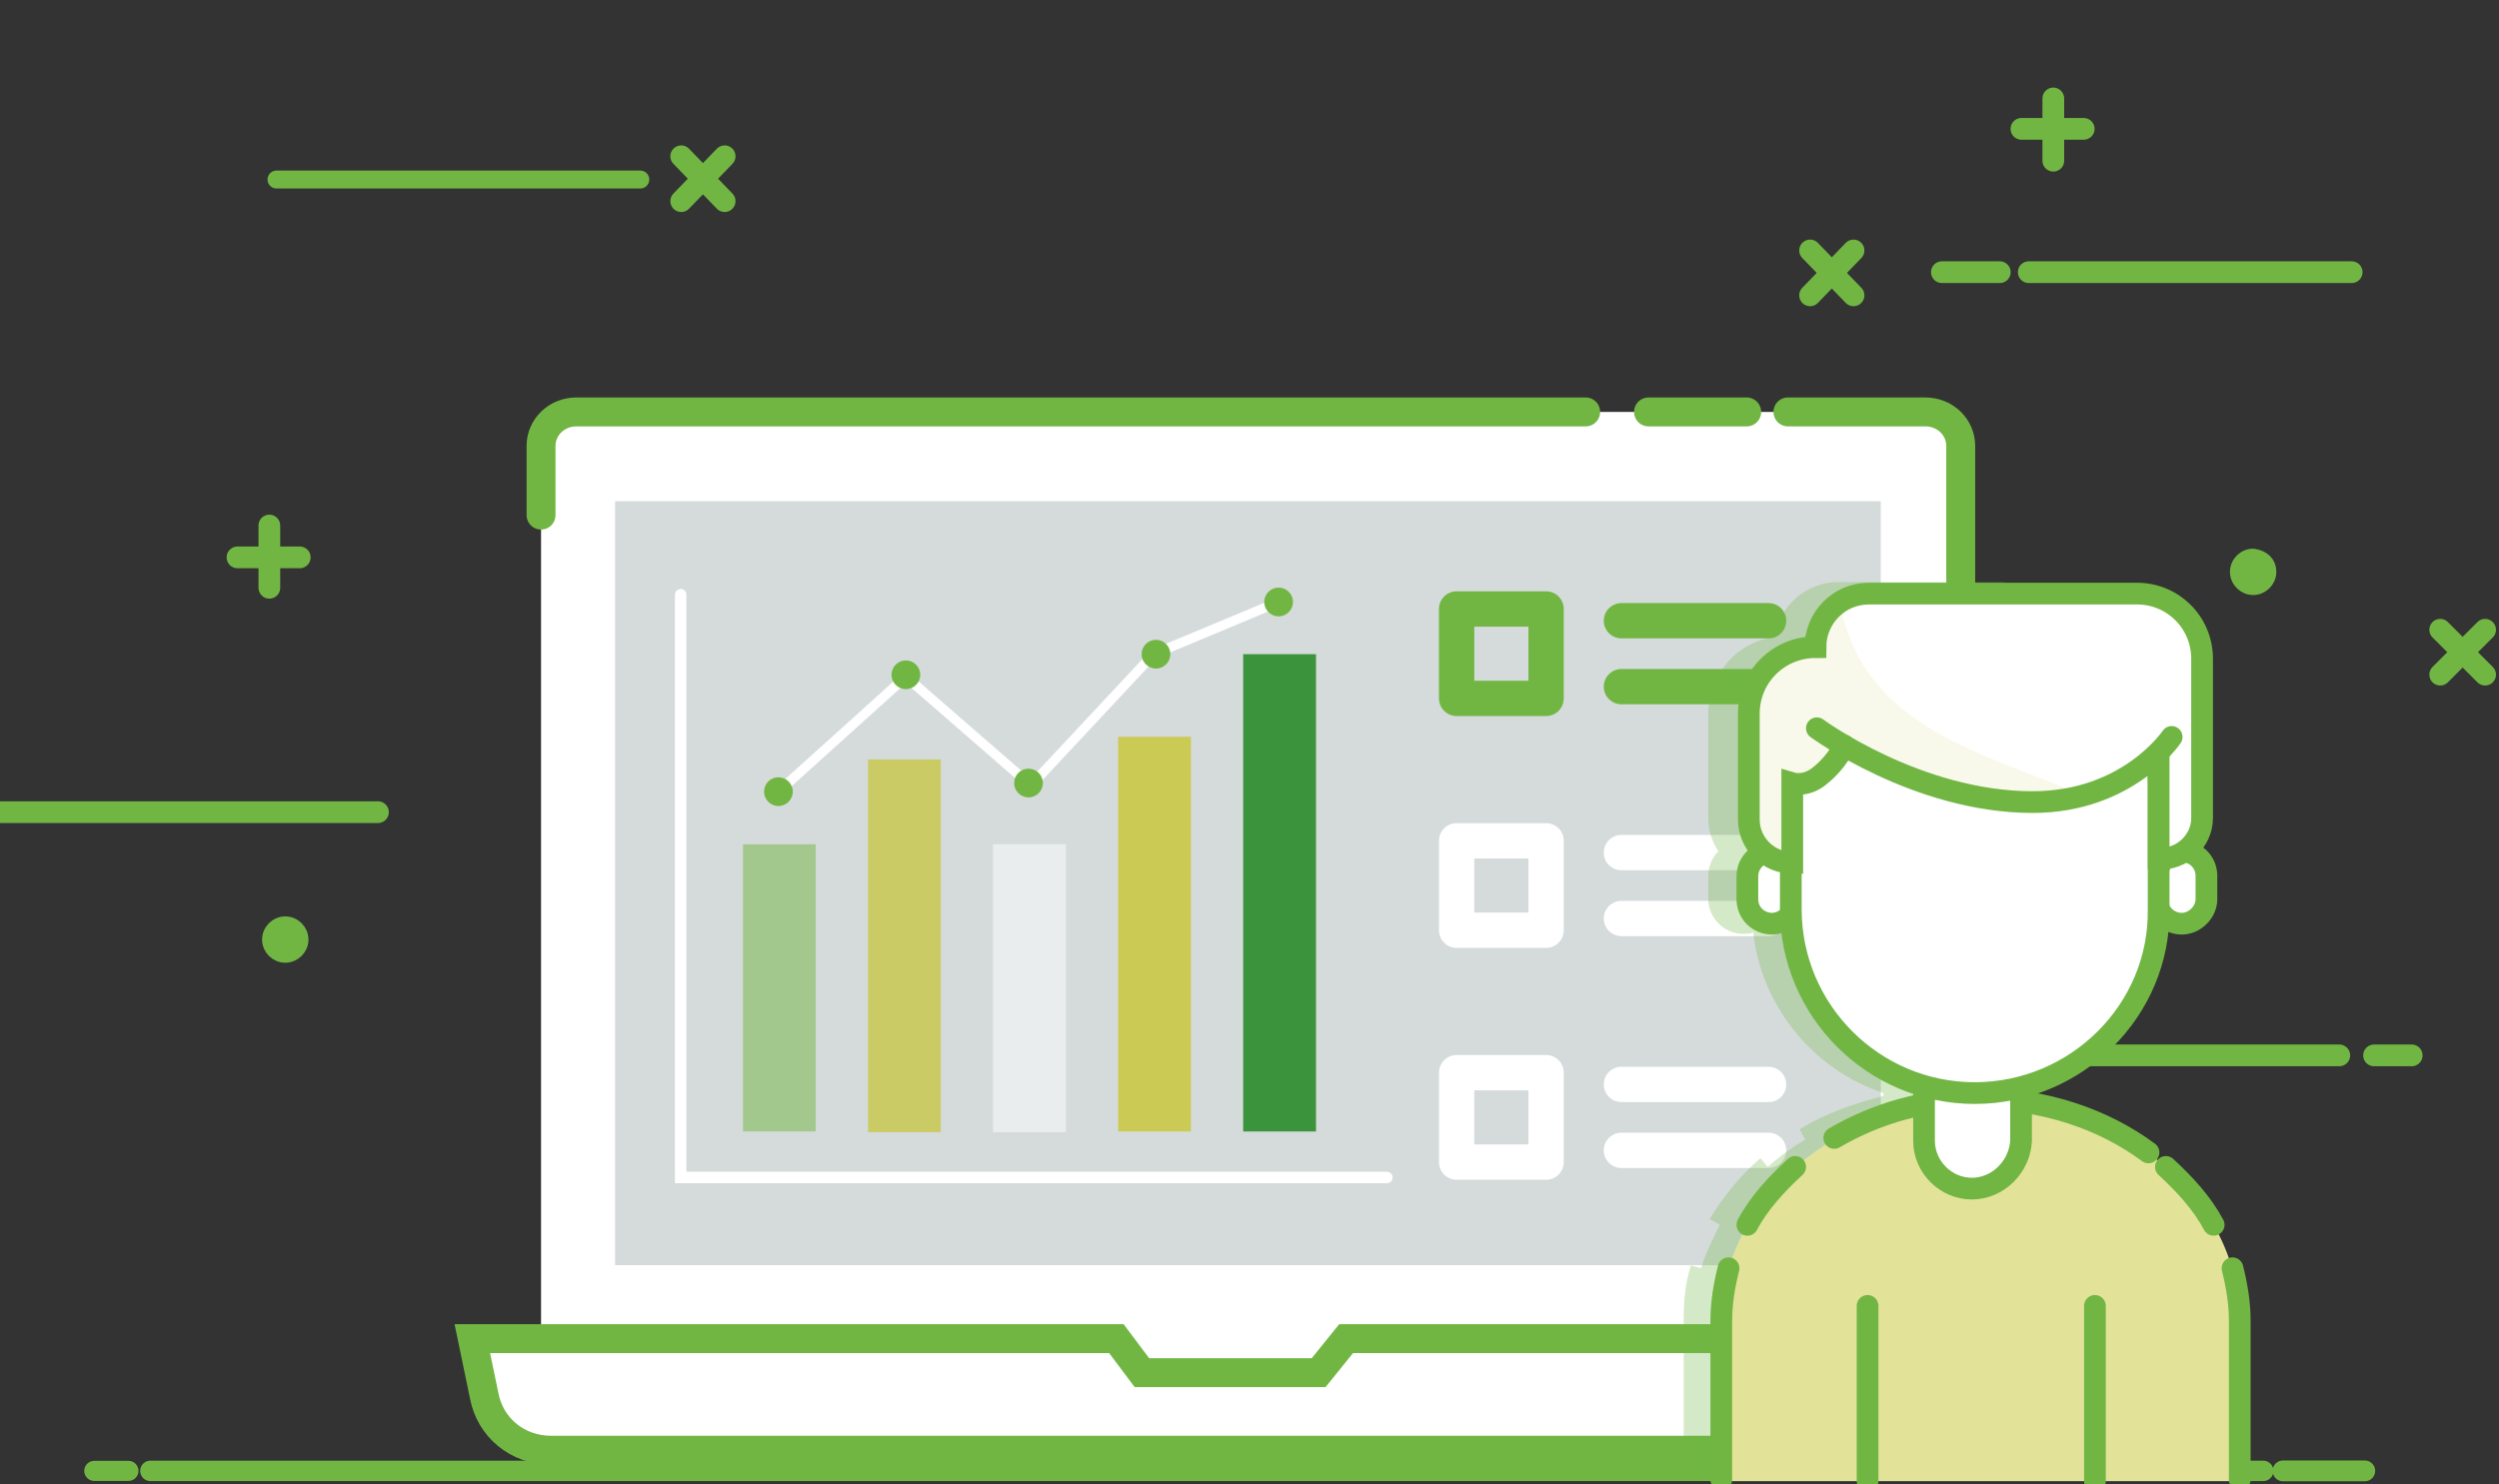 <?xml version="1.0" encoding="UTF-8" standalone="no"?><!DOCTYPE svg PUBLIC "-//W3C//DTD SVG 1.1//EN" "http://www.w3.org/Graphics/SVG/1.1/DTD/svg11.dtd"><svg width="100%" height="100%" viewBox="0 0 2996 1780" version="1.1" xmlns="http://www.w3.org/2000/svg" xmlns:xlink="http://www.w3.org/1999/xlink" xml:space="preserve" xmlns:serif="http://www.serif.com/" style="fill-rule:evenodd;clip-rule:evenodd;stroke-linecap:round;stroke-miterlimit:10;"><rect x="0" y="0" width="2996" height="1780" fill="#333333" stroke="none"/><rect id="Mesa-de-trabajo1" serif:id="Mesa de trabajo1" x="0" y="0" width="2992.26" height="1776.11" style="fill:none;"/><g><path id="web-design_87_" d="M284.721,668.404l74.654,0" style="fill:none;stroke:#71b643;stroke-width:26.04px;"/><path id="web-design_86_" d="M322.917,704.863l0,-74.655" style="fill:none;stroke:#71b643;stroke-width:26.04px;"/><path id="web-design_149_" d="M2423.47,154.513l74.654,0" style="fill:none;stroke:#71b643;stroke-width:26.04px;"/><path id="web-design_134_" d="M2461.67,192.708l0,-74.654" style="fill:none;stroke:#71b643;stroke-width:26.04px;"/><path id="web-design_81_" d="M2170.09,354.167l52.083,-53.821" style="fill:none;stroke:#71b643;stroke-width:26.04px;"/><path id="web-design_81_1" serif:id="web-design_81_" d="M816.692,241.217l52.083,-53.821" style="fill:none;stroke:#71b643;stroke-width:26.04px;"/><path id="web-design_80_" d="M2222.17,354.167l-52.083,-53.821" style="fill:none;stroke:#71b643;stroke-width:26.04px;"/><path id="web-design_80_1" serif:id="web-design_80_" d="M868.775,241.217l-52.083,-53.821" style="fill:none;stroke:#71b643;stroke-width:26.04px;"/><path id="web-design_107_" d="M2925.52,809.029l53.821,-53.821" style="fill:none;stroke:#71b643;stroke-width:26.04px;"/><path id="web-design_106_" d="M2979.34,809.029l-53.821,-53.821" style="fill:none;stroke:#71b643;stroke-width:26.04px;"/><path id="web-design_74_" d="M2432.24,326.388l387.15,-0.001" style="fill:none;stroke:#71b643;stroke-width:26.04px;stroke-linecap:butt;"/><path id="web-design_100_" d="M331.479,215.279l436.159,0" style="fill:none;stroke:#71b643;stroke-width:21.5px;stroke-linecap:butt;"/><path id="web-design_109_" d="M0,973.958l453.125,0" style="fill:none;stroke:#71b643;stroke-width:26.04px;stroke-linecap:butt;"/><path id="web-design_103_" d="M2465.99,1265.62l338.541,0" style="fill:none;stroke:#71b643;stroke-width:26.04px;stroke-linecap:butt;"/><path id="web-design_104_" d="M2891.34,1265.62l-45.142,0" style="fill:none;stroke:#71b643;stroke-width:26.04px;stroke-linecap:butt;"/><path id="web-design_99_" d="M2397.52,326.388l-69.442,-0.001" style="fill:none;stroke:#71b643;stroke-width:26.04px;stroke-linecap:butt;"/><path id="web-design_108_" d="M361.113,1126.74c0,10.416 -8.684,19.095 -19.1,19.095c-10.417,0 -19.096,-8.679 -19.096,-19.096c0,-10.416 8.679,-19.1 19.096,-19.1c10.416,0 19.1,8.684 19.1,19.1Z" style="fill:#71b643;fill-rule:nonzero;stroke:#71b643;stroke-width:17.38px;stroke-linecap:butt;stroke-linejoin:round;stroke-miterlimit:1.414;"/><path id="web-design_75_" d="M113.038,1763.89l40.929,0" style="fill:none;stroke:#71b643;stroke-width:24.08px;stroke-linecap:butt;"/><path id="web-design_90_" d="M2737.07,1763.89l98.012,0" style="fill:none;stroke:#71b643;stroke-width:24.92px;stroke-linecap:butt;"/><path id="web-design_293_" d="M180.275,1763.89l2533.08,0" style="fill:none;stroke:#71b643;stroke-width:24.46px;stroke-linecap:butt;"/><g id="postResume_58_"><path id="postResume_52_" d="M2327.12,1673.34l-1654.93,0c-11.771,0 -23.542,-11.342 -23.542,-22.679l0,-1134.01c0,-11.341 9.417,-22.679 23.542,-22.679l1654.93,0c11.771,0 23.542,11.338 23.542,22.679l0,1134.01c0,13.608 -9.417,22.679 -23.542,22.679Z" style="fill:#fff;fill-rule:nonzero;"/><path id="postResume_51_" d="M1976.37,493.979l117.704,0" style="fill:none;stroke:#71b643;stroke-width:34.67px;stroke-linecap:butt;"/><path id="postResume_50_" d="M648.654,617.721l0,-82.917c0,-22.683 18.834,-40.825 42.371,-40.825l1210.01,0" style="fill:none;stroke:#71b643;stroke-width:34.67px;stroke-linecap:butt;"/><path id="postResume_49_" d="M2143.51,493.979l164.784,0c23.541,0 42.375,18.142 42.375,40.825l0,1072.88" style="fill:none;stroke:#71b643;stroke-width:34.67px;stroke-linecap:butt;"/><rect id="postResume_48_" x="731.046" y="586.967" width="1527.81" height="957.1" style="fill:#fff;"/><path id="postResume_46_" d="M2322.42,1739.11l-1661.99,0c-40.021,0 -72.979,-27.217 -80.042,-65.771l-14.125,-68.042l772.146,0l30.604,40.825l211.867,0l32.958,-40.825l812.167,0l-9.417,61.237c-11.771,40.825 -49.437,72.575 -94.166,72.575Z" style="fill:#fff;fill-rule:nonzero;"/><path id="postResume_45_" d="M2322.42,1739.11l-1661.99,0c-40.021,0 -72.979,-27.217 -80.042,-65.771l-14.125,-68.042l772.146,0l30.604,40.825l211.867,0l32.958,-40.825l812.167,0l-9.417,61.237c-11.771,40.825 -49.437,72.575 -94.166,72.575Z" style="fill:none;stroke:#71b643;stroke-width:34.67px;stroke-linecap:butt;"/></g><rect id="createAnAccount_100_" x="737.429" y="601.004" width="1517.4" height="916.225" style="fill:#d5dbdb;"/><rect x="1746.32" y="730.271" width="107.263" height="107.263" style="fill:none;stroke:#71b643;stroke-width:42.34px;stroke-linejoin:round;"/><path d="M1943.9,744.385l176.42,0" style="fill:none;stroke:#71b643;stroke-width:42.34px;stroke-linejoin:round;"/><path d="M1943.9,823.421l176.42,0" style="fill:none;stroke:#71b643;stroke-width:42.34px;stroke-linejoin:round;"/><rect x="1746.32" y="1008.31" width="107.263" height="107.263" style="fill:none;stroke:#fff;stroke-width:42.34px;stroke-linejoin:round;"/><path d="M1943.9,1022.42l176.42,0" style="fill:none;stroke:#fff;stroke-width:42.34px;stroke-linejoin:round;"/><path d="M1943.9,1101.46l176.42,0" style="fill:none;stroke:#fff;stroke-width:42.34px;stroke-linejoin:round;"/><rect x="1746.32" y="1286.35" width="107.263" height="107.263" style="fill:none;stroke:#fff;stroke-width:42.34px;stroke-linejoin:round;"/><path d="M1943.9,1300.46l176.42,0" style="fill:none;stroke:#fff;stroke-width:42.34px;stroke-linejoin:round;"/><path d="M1943.9,1379.49l176.42,0" style="fill:none;stroke:#fff;stroke-width:42.34px;stroke-linejoin:round;"/><path id="web-design_65_" d="M2720.35,685.763c0,10.416 -8.679,19.1 -19.096,19.1c-10.416,0 -19.1,-8.684 -19.1,-19.101c0,-10.416 8.684,-19.095 19.1,-19.095c12.15,1.737 19.096,8.679 19.096,19.096Z" style="fill:#71b643;fill-rule:nonzero;stroke:#71b643;stroke-width:17.38px;stroke-linecap:butt;stroke-linejoin:round;stroke-miterlimit:1.414;"/><path id="subscribe2_304_" d="M2367.46,1776.11l34.72,0l0,-1078.12l-197.916,0c-38.192,0 -71.179,27.78 -76.388,65.971c-45.137,5.209 -79.862,45.142 -79.862,92.017l0,126.733c0,13.892 5.208,27.779 12.154,38.196c-6.946,6.946 -12.154,17.363 -12.154,29.513l0,27.779c0,22.571 19.1,41.666 41.666,41.666c3.475,0 8.684,0 12.155,-1.737c10.416,90.279 72.916,164.933 156.249,192.708l0.001,3.475c-34.721,8.679 -69.446,20.834 -100.696,39.929l6.945,12.155c-17.362,10.416 -31.25,20.833 -45.137,32.983l-8.683,-10.417c-24.305,20.834 -45.138,46.875 -60.763,72.917l12.154,6.946c-8.683,17.362 -17.362,34.721 -22.571,52.083l-12.154,-3.471c-6.941,22.567 -8.679,43.4 -8.679,65.971l0,190.971l348.958,0l0,1.737Z" style="fill:#71b643;fill-opacity:0.298;fill-rule:nonzero;"/><path id="subscribe2_56_" d="M2645.24,1078.19c0,15.625 -13.892,29.512 -29.517,29.512c-15.625,0 -29.513,-12.15 -29.513,-29.512l0,-27.779c0,-15.625 13.888,-29.513 29.513,-29.513c15.625,0 29.517,12.154 29.517,29.513l0,27.779Z" style="fill:#fff;fill-rule:nonzero;"/><path id="subscribe2_54_" d="M2645.24,1078.19c0,15.625 -13.892,29.512 -29.517,29.512c-15.625,0 -29.513,-12.15 -29.513,-29.512l0,-27.779c0,-15.625 13.888,-29.513 29.513,-29.513c15.625,0 29.517,12.154 29.517,29.513l0,27.779Z" style="fill:none;stroke:#71b643;stroke-width:26.04px;stroke-linecap:butt;"/><path id="subscribe2_517_" d="M2153.92,1078.19c0,15.625 -13.888,29.512 -29.513,29.512c-15.625,0 -29.516,-12.15 -29.516,-29.512l0,-27.779c0,-15.625 13.891,-29.513 29.516,-29.513c15.625,0 29.513,12.154 29.513,29.513l0,27.779Z" style="fill:#fff;fill-rule:nonzero;"/><path id="subscribe2_516_" d="M2153.92,1078.19c0,15.625 -13.888,29.512 -29.513,29.512c-15.625,0 -29.516,-12.15 -29.516,-29.512l0,-27.779c0,-15.625 13.891,-29.513 29.516,-29.513c15.625,0 29.513,12.154 29.513,29.513l0,27.779Z" style="fill:none;stroke:#71b643;stroke-width:26.04px;stroke-linecap:butt;"/><path id="subscribe2_1_" d="M2685.17,1776.11l0,-190.97c0,-145.834 -138.888,-265.625 -310.763,-265.625c-170.141,0 -310.766,119.791 -310.766,265.625l0,190.97l621.529,0Z" style="fill:#fff;fill-rule:nonzero;"/><path id="subscribe2_53_" d="M2685.17,1776.11l0,-190.97c0,-145.834 -138.888,-265.625 -310.763,-265.625c-170.141,0 -310.766,119.791 -310.766,265.625l0,190.97l621.529,0Z" style="fill:#c8c534;fill-opacity:0.498;fill-rule:nonzero;"/><path id="subscribe2_513_" d="M2072.32,1520.9c-5.208,20.833 -8.683,41.667 -8.683,62.5l0,190.971" style="fill:none;stroke:#71b643;stroke-width:26.04px;stroke-linecap:butt;"/><path id="subscribe2_513_1" serif:id="subscribe2_513_" d="M2676.49,1520.9c5.208,20.833 8.679,41.667 8.679,62.5l0,190.971" style="fill:none;stroke:#71b643;stroke-width:26.04px;stroke-linecap:butt;"/><path id="subscribe2_511_" d="M2152.18,1399.37c-22.566,20.833 -43.4,43.404 -57.291,69.446" style="fill:none;stroke:#71b643;stroke-width:26.04px;stroke-linecap:butt;"/><path id="subscribe2_511_1" serif:id="subscribe2_511_" d="M2596.63,1399.37c22.571,20.833 43.404,43.404 57.292,69.446" style="fill:none;stroke:#71b643;stroke-width:26.04px;stroke-linecap:butt;"/><path id="subscribe2_51_" d="M2575.8,1382.01c-53.821,-39.934 -125,-64.238 -201.388,-64.238c-65.975,0 -125,17.363 -175.35,46.875" style="fill:none;stroke:#71b643;stroke-width:26.04px;stroke-linecap:butt;"/><path id="subscribe2_50_" d="M2238.99,1566.04l0,210.07" style="fill:none;stroke:#71b643;stroke-width:26.04px;stroke-linecap:butt;"/><path id="subscribe2_49_" d="M2511.56,1566.04l0,210.07" style="fill:none;stroke:#71b643;stroke-width:26.04px;stroke-linecap:butt;"/><path id="subscribe2_48_" d="M2363.99,1425.41c-31.25,0 -57.292,-26.042 -57.292,-57.292l0,-130.208c0,-27.775 22.567,-50.346 50.346,-50.346l15.625,0c27.779,0 50.346,22.57 50.346,50.346l0,130.208c-1.734,31.25 -27.775,57.292 -59.025,57.292Z" style="fill:#fff;fill-rule:nonzero;"/><path id="subscribe2_45_" d="M2363.99,1425.41c-31.25,0 -57.292,-26.042 -57.292,-57.292l0,-130.208c0,-27.775 22.567,-50.346 50.346,-50.346l15.625,0c27.779,0 50.346,22.57 50.346,50.346l0,130.208c-1.734,31.25 -27.775,57.292 -59.025,57.292Z" style="fill:none;stroke:#71b643;stroke-width:26.04px;stroke-linecap:butt;"/><path id="subscribe2_485_" d="M2367.46,1310.83c-121.53,0 -220.488,-98.958 -220.488,-220.483l0,-149.308c0,-121.525 98.958,-118.055 220.487,-118.055c121.53,0 220.488,-3.47 220.488,118.055l0,149.308c1.733,121.525 -98.958,220.483 -220.488,220.483Z" style="fill:#fff;fill-rule:nonzero;"/><path id="subscribe2_484_" d="M2367.46,1310.83c-121.53,0 -220.488,-98.958 -220.488,-220.483l0,-149.308c0,-121.525 98.958,-118.055 220.487,-118.055c121.53,0 220.488,-3.47 220.488,118.055l0,149.308c1.733,121.525 -98.958,220.483 -220.488,220.483Z" style="fill:none;stroke:#71b643;stroke-width:26.04px;stroke-linecap:butt;"/><path id="subscribe2_483_" d="M2148.71,1034.79c-29.513,0 -52.084,-24.305 -52.084,-52.084l0,-126.733c0,-43.404 34.721,-79.863 79.863,-79.863c0,-36.458 29.512,-64.237 64.233,-64.237l321.183,0c43.4,0 78.125,34.725 78.125,78.125l0,190.975c0,27.775 -24.308,50.346 -52.083,48.608l0,-126.733c0,0 -36.458,59.025 -151.042,59.025c-137.154,0 -227.433,-67.708 -227.433,-67.708c0,0 -8.679,19.1 -27.775,34.725c-17.363,15.625 -34.725,10.416 -34.725,10.416l0,95.484l1.738,0Z" style="fill:#fff;fill-rule:nonzero;"/><path id="subscribe2_44_" d="M2148.71,1034.79l-0.001,-95.484c0.001,0 17.363,5.209 34.721,-10.416c19.1,-15.625 27.78,-34.725 27.78,-34.725c-0.001,0 180.554,95.487 289.929,60.766c-118.055,-50.35 -269.096,-81.6 -295.138,-232.641c-17.362,12.154 -29.512,31.25 -29.512,53.82c-43.404,0 -79.863,34.721 -79.863,79.863l0,126.733c-1.737,27.779 22.571,52.084 52.083,52.084Z" style="fill:#c8c534;fill-opacity:0.098;fill-rule:nonzero;"/><path id="subscribe2_478_" d="M2587.95,902.846l0,126.733c27.775,1.738 52.083,-20.833 52.083,-48.608l0,-190.975c0,-43.4 -34.725,-78.125 -78.125,-78.125l-321.183,0c-36.458,0 -64.233,29.517 -64.233,64.237c-43.405,0 -79.863,34.721 -79.863,79.863l0,126.733c0,29.517 24.304,52.084 52.083,52.084l0,-95.484c0,0 17.363,5.209 34.721,-10.416c19.1,-15.625 27.779,-34.725 27.779,-34.725" style="fill:none;stroke:#71b643;stroke-width:26.04px;stroke-linecap:butt;"/><path id="subscribe2_477_" d="M2178.22,873.329c0,0 119.792,88.542 258.683,88.542c114.584,0 166.667,-78.125 166.667,-78.125" style="fill:none;stroke:#71b643;stroke-width:26.04px;stroke-linecap:butt;"/><path d="M816.044,713.204l0,698.849l846.677,0" style="fill:none;stroke:#fff;stroke-width:13.74px;stroke-linecap:butt;"/><rect x="890.717" y="1012.49" width="87.31" height="344.4" style="fill:#71b643;fill-opacity:0.5;"/><rect x="1040.64" y="910.68" width="87.31" height="447.034" style="fill:#c8c534;fill-opacity:0.7;"/><rect x="1190.56" y="1012.49" width="87.31" height="345.222" style="fill:#fff;fill-opacity:0.5;"/><rect x="1340.48" y="883.567" width="87.31" height="473.324" style="fill:#c8c534;fill-opacity:0.8;"/><rect x="1490.4" y="784.491" width="87.31" height="572.4" style="fill:#3b933c;"/><path d="M933.224,949.346l152.792,-137.857l149.92,130.39l147.049,-157.388l149.92,-62.61" style="fill:none;stroke:#fff;stroke-width:11.49px;stroke-linecap:butt;"/><circle cx="933.224" cy="949.346" r="17.232" style="fill:#71b643;"/><circle cx="1233.06" cy="939.007" r="17.232" style="fill:#71b643;"/><circle cx="1385.86" cy="784.491" r="17.232" style="fill:#71b643;"/><circle cx="1086.02" cy="809.191" r="17.232" style="fill:#71b643;"/><circle cx="1532.9" cy="721.881" r="17.232" style="fill:#71b643;"/></g></svg>